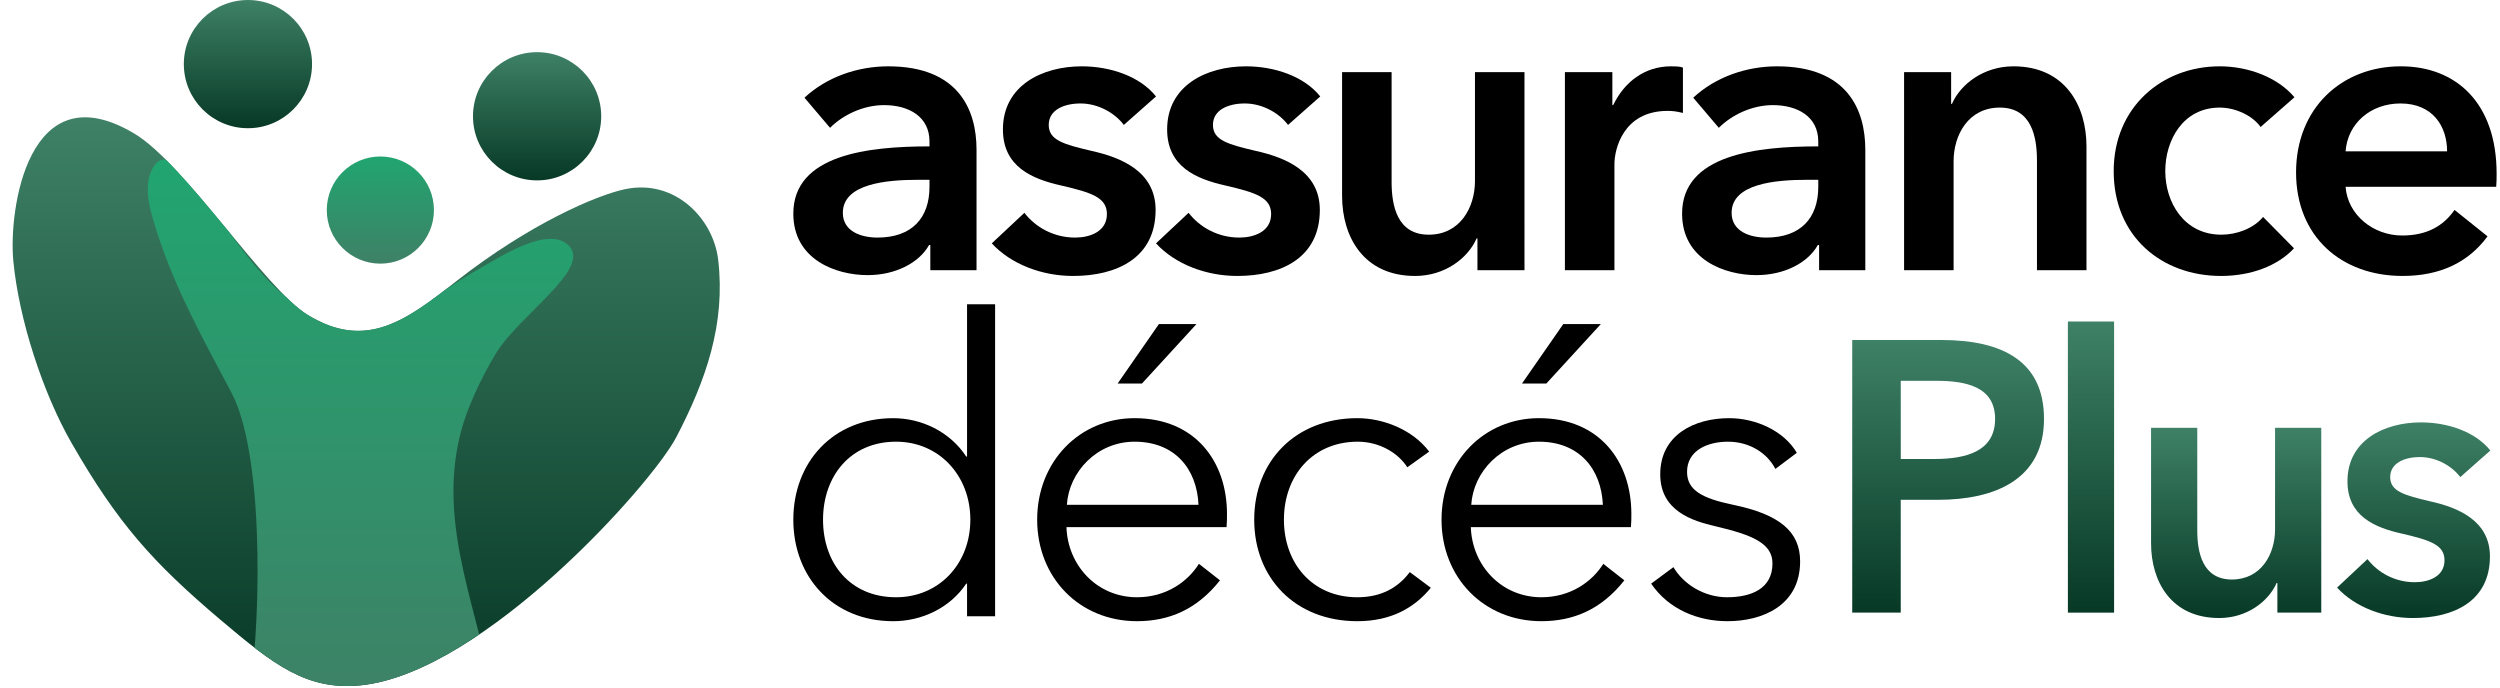 <?xml version="1.0" encoding="utf-8"?>
<!-- Generator: Adobe Illustrator 16.0.0, SVG Export Plug-In . SVG Version: 6.00 Build 0)  -->
<!DOCTYPE svg PUBLIC "-//W3C//DTD SVG 1.1//EN" "http://www.w3.org/Graphics/SVG/1.1/DTD/svg11.dtd">
<svg version="1.1" id="Calque_1" xmlns="http://www.w3.org/2000/svg" xmlns:xlink="http://www.w3.org/1999/xlink" x="0px" y="0px"
	 width="566.93px" height="155.91px" viewBox="0 0 566.93 155.91" enable-background="new 0 0 566.93 155.91" xml:space="preserve">
<g>
	<linearGradient id="SVGID_1_" gradientUnits="userSpaceOnUse" x1="83.046" y1="26.602" x2="83.046" y2="155.574">
		<stop  offset="0.005" style="stop-color:#3E8166"/>
		<stop  offset="1" style="stop-color:#073926"/>
	</linearGradient>
	<path fill-rule="evenodd" clip-rule="evenodd" fill="url(#SVGID_1_)" d="M30.461,30.289c11.484,6.858,29.562,35.182,39.355,41.152
		c13.261,8.084,22.327,1.201,33.771-7.754c16.502-12.916,31.728-19.441,38.184-20.792c11.313-2.365,20.003,6.685,21.095,16.017
		c1.694,14.479-2.725,27.236-9.521,40.263c-5.531,10.601-43.671,53.326-71.43,56.226C69.642,156.683,62.04,150.749,50,140.556
		c-15.42-13.055-23.268-21.873-33.692-39.952C9.713,89.163,4.26,72.374,3.009,59.079C1.947,47.799,6.243,15.827,30.461,30.289z"/>
	<g>
		<defs>
			<path id="SVGID_2_" d="M30.461,30.289c11.484,6.858,29.562,35.182,39.355,41.152c13.261,8.084,22.327,1.201,33.771-7.754
				c16.502-12.916,31.728-19.441,38.184-20.792c11.313-2.365,20.003,6.685,21.095,16.017c1.694,14.479-2.725,27.236-9.521,40.263
				c-5.531,10.601-43.671,53.326-71.43,56.226C69.642,156.683,62.04,150.749,50,140.556c-15.42-13.055-23.268-21.873-33.692-39.952
				C9.713,89.163,4.26,72.374,3.009,59.079C1.947,47.799,6.243,15.827,30.461,30.289z"/>
		</defs>
		<clipPath id="SVGID_3_">
			<use xlink:href="#SVGID_2_"  overflow="visible"/>
		</clipPath>
		<linearGradient id="SVGID_4_" gradientUnits="userSpaceOnUse" x1="81.753" y1="36.18" x2="81.753" y2="161.262">
			<stop  offset="0" style="stop-color:#21A570"/>
			<stop  offset="1" style="stop-color:#3E8166"/>
		</linearGradient>
		<path clip-path="url(#SVGID_3_)" fill-rule="evenodd" clip-rule="evenodd" fill="url(#SVGID_4_)" d="M56.325,157.43
			c2.362-9.313,4.405-52.834-3.843-68.396c-6.151-11.606-12.79-23.544-16.81-36.184c-1.352-4.251-3.397-10.099-1.187-14.454
			c2.782-5.479,6.952,0.542,9.585,3.72c8.943,10.787,17.093,27.041,31.61,31.121c13.132,3.693,20.417-5.333,33.456-12.551
			c3.857-2.136,15.313-9.822,19.939-4.895c4.938,5.257-11.328,15.667-16.608,24.357c-3.531,5.811-6.551,12.537-7.889,17.566
			c-5.89,22.151,4.758,41.907,7.785,63.547"/>
	</g>
	<linearGradient id="SVGID_5_" gradientUnits="userSpaceOnUse" x1="56.225" y1="0" x2="56.225" y2="29.076">
		<stop  offset="0" style="stop-color:#3E8166"/>
		<stop  offset="1" style="stop-color:#073926"/>
	</linearGradient>
	<path fill-rule="evenodd" clip-rule="evenodd" fill="url(#SVGID_5_)" d="M56.226,0c8.023,0,14.537,6.514,14.537,14.538
		c0,8.024-6.513,14.538-14.537,14.538c-8.024,0-14.539-6.514-14.539-14.538C41.687,6.514,48.201,0,56.226,0z"/>
	<linearGradient id="SVGID_6_" gradientUnits="userSpaceOnUse" x1="121.799" y1="11.829" x2="121.799" y2="40.904">
		<stop  offset="0" style="stop-color:#3E8166"/>
		<stop  offset="0.995" style="stop-color:#073926"/>
	</linearGradient>
	<path fill-rule="evenodd" clip-rule="evenodd" fill="url(#SVGID_6_)" d="M121.798,11.829c8.023,0,14.539,6.515,14.539,14.538
		s-6.516,14.538-14.539,14.538c-8.024,0-14.538-6.514-14.538-14.538S113.774,11.829,121.798,11.829z"/>
	<linearGradient id="SVGID_7_" gradientUnits="userSpaceOnUse" x1="86.254" y1="35.485" x2="86.254" y2="59.786">
		<stop  offset="0" style="stop-color:#21A570"/>
		<stop  offset="1" style="stop-color:#3E8166"/>
	</linearGradient>
	<path fill-rule="evenodd" clip-rule="evenodd" fill="url(#SVGID_7_)" d="M86.255,35.485c6.705,0,12.15,5.445,12.15,12.151
		c0,6.706-5.445,12.15-12.15,12.15c-6.707,0-12.151-5.444-12.151-12.15C74.104,40.93,79.548,35.485,86.255,35.485z"/>
</g>
<g>
	<g>
		<g>
			<path d="M210.97,55.56h-0.281c-2.246,4.024-7.579,6.831-13.942,6.831c-7.112,0-16.844-3.463-16.844-13.943
				c0-13.381,16.937-15.253,30.88-15.253v-1.122c0-5.615-4.679-8.235-10.293-8.235c-4.773,0-9.358,2.246-12.259,5.146l-5.802-6.831
				c5.146-4.772,12.165-7.111,18.996-7.111c16.001,0,20.025,9.919,20.025,18.902v27.324H210.97V55.56z M210.783,40.774h-2.526
				c-7.112,0-17.125,0.843-17.125,7.486c0,4.211,4.118,5.615,7.861,5.615c7.767,0,11.79-4.399,11.79-11.511V40.774z"/>
			<path d="M254.853,28.329c-1.965-2.62-5.708-4.866-9.825-4.866c-3.65,0-7.205,1.403-7.205,4.866c0,3.462,3.369,4.397,9.732,5.895
				c6.738,1.497,14.504,4.68,14.504,13.382c0,10.948-8.889,14.973-18.715,14.973c-7.018,0-14.037-2.621-18.436-7.393l7.393-6.925
				c2.527,3.275,6.645,5.615,11.51,5.615c3.275,0,7.205-1.311,7.205-5.335c0-3.743-3.462-4.866-10.293-6.457
				c-6.737-1.497-13.288-4.304-13.288-12.726c0-10.013,8.983-14.317,17.873-14.317c6.457,0,13.194,2.246,16.844,6.831
				L254.853,28.329z"/>
			<path d="M292.093,28.329c-1.966-2.62-5.709-4.866-9.826-4.866c-3.65,0-7.205,1.403-7.205,4.866c0,3.462,3.369,4.397,9.732,5.895
				c6.737,1.497,14.506,4.68,14.506,13.382c0,10.948-8.892,14.973-18.717,14.973c-7.019,0-14.037-2.621-18.435-7.393l7.393-6.925
				c2.526,3.275,6.644,5.615,11.51,5.615c3.274,0,7.205-1.311,7.205-5.335c0-3.743-3.462-4.866-10.294-6.457
				c-6.737-1.497-13.288-4.304-13.288-12.726c0-10.013,8.984-14.317,17.874-14.317c6.456,0,13.195,2.246,16.844,6.831
				L292.093,28.329z"/>
			<path d="M345.71,61.268h-10.668v-7.205h-0.188c-1.965,4.491-7.207,8.516-13.944,8.516c-11.698,0-16.563-8.89-16.563-18.154
				V16.351h11.23v24.892c0,5.334,1.217,11.978,8.423,11.978c7.11,0,10.481-6.176,10.481-12.165V16.351h11.229V61.268z"/>
			<path d="M354.876,16.351h10.762v7.486h0.188c2.527-5.24,7.112-8.796,13.101-8.796c0.843,0,1.966,0,2.714,0.28v10.294
				c-1.497-0.375-2.434-0.468-3.463-0.468c-10.105,0-12.07,8.702-12.07,12.07v24.05h-11.23V16.351z"/>
			<path d="M412.521,55.56h-0.283c-2.246,4.024-7.58,6.831-13.942,6.831c-7.112,0-16.846-3.463-16.846-13.943
				c0-13.381,16.938-15.253,30.882-15.253v-1.122c0-5.615-4.678-8.235-10.293-8.235c-4.773,0-9.359,2.246-12.26,5.146l-5.803-6.831
				c5.148-4.772,12.166-7.111,18.997-7.111c16.002,0,20.027,9.919,20.027,18.902v27.324h-10.479V55.56z M412.332,40.774h-2.525
				c-7.113,0-17.127,0.843-17.127,7.486c0,4.211,4.119,5.615,7.862,5.615c7.767,0,11.79-4.399,11.79-11.511V40.774z"/>
			<path d="M431.792,16.351h10.669v7.206h0.188c1.965-4.492,7.206-8.516,13.943-8.516c11.697,0,16.563,8.89,16.563,18.153v28.073
				h-11.229V36.376c0-5.333-1.217-11.978-8.423-11.978c-7.111,0-10.481,6.177-10.481,12.165v24.704h-11.229V16.351z"/>
			<path d="M512.64,28.797c-1.777-2.527-5.615-4.398-9.264-4.398c-8.33,0-12.354,7.393-12.354,14.411
				c0,7.018,4.211,14.41,12.727,14.41c3.463,0,7.299-1.403,9.452-4.023l7.018,7.111c-3.743,4.024-9.825,6.271-16.563,6.271
				c-13.287,0-24.33-8.796-24.33-23.769c0-14.504,10.948-23.769,24.05-23.769c6.643,0,13.287,2.62,16.938,7.019L512.64,28.797z"/>
			<path d="M566.068,42.365h-34.156c0.469,6.363,6.27,11.042,12.819,11.042c5.615,0,9.359-2.151,11.885-5.802l7.486,5.989
				c-4.398,5.989-10.855,8.983-19.276,8.983c-13.85,0-24.144-8.89-24.144-23.488c0-14.504,10.294-24.049,23.769-24.049
				c12.446,0,21.71,8.234,21.71,24.33C566.161,40.4,566.161,41.335,566.068,42.365z M554.932,34.317
				c0-5.708-3.274-10.854-10.573-10.854c-6.737,0-11.978,4.492-12.446,10.854H554.932z"/>
		</g>
		<g>
			<path d="M219.111,132.354c-3.743,5.615-10.199,8.516-16.563,8.516c-13.662,0-22.645-10.013-22.645-23.021
				c0-13.006,8.983-23.019,22.645-23.019c6.364,0,12.82,2.994,16.563,8.703h0.188v-34.53h6.363v70.743h-6.363v-7.393H219.111z
				 M203.204,135.441c9.732,0,16.844-7.579,16.844-17.593c0-10.012-7.112-17.686-16.844-17.686
				c-10.481,0-16.563,7.954-16.563,17.686C186.641,127.675,192.723,135.441,203.204,135.441z"/>
			<path d="M278.153,119.534h-36.308c0.281,8.703,6.925,15.907,16.001,15.907c6.645,0,11.511-3.556,14.038-7.579l4.772,3.742
				c-5.24,6.646-11.604,9.265-18.81,9.265c-13.007,0-22.645-9.825-22.645-23.021c0-13.194,9.638-23.019,22.084-23.019
				c13.755,0,20.961,9.824,20.961,21.71C278.247,117.382,278.247,118.411,278.153,119.534z M271.791,114.481
				c-0.375-8.234-5.428-14.318-14.505-14.318c-8.515,0-14.878,6.832-15.347,14.318H271.791z M258.97,86.969h-5.521l9.357-13.475
				h8.516L258.97,86.969z"/>
			<path d="M319.137,105.965c-2.152-3.368-6.457-5.802-11.23-5.802c-10.199,0-16.749,7.674-16.749,17.686
				c0,9.92,6.457,17.593,16.655,17.593c5.615,0,9.358-2.339,11.886-5.707l4.771,3.556c-3.742,4.585-9.076,7.579-16.657,7.579
				c-14.13,0-23.394-9.825-23.394-23.021c0-13.194,9.264-23.019,23.394-23.019c5.896,0,12.541,2.619,16.283,7.579L319.137,105.965z"
				/>
			<path d="M369.854,119.534h-36.311c0.281,8.703,6.926,15.907,16.003,15.907c6.646,0,11.511-3.556,14.037-7.579l4.773,3.742
				c-5.241,6.646-11.604,9.265-18.811,9.265c-13.008,0-22.647-9.825-22.647-23.021c0-13.194,9.64-23.019,22.086-23.019
				c13.756,0,20.963,9.824,20.963,21.71C369.948,117.382,369.948,118.411,369.854,119.534z M363.49,114.481
				c-0.374-8.234-5.428-14.318-14.505-14.318c-8.516,0-14.878,6.832-15.347,14.318H363.49z M350.671,86.969h-5.522l9.358-13.475
				h8.516L350.671,86.969z"/>
			<path d="M402.604,106.34c-1.872-3.65-5.896-6.177-10.762-6.177c-4.587,0-9.266,1.966-9.266,6.832
				c0,4.117,3.275,5.989,10.482,7.486c10.387,2.151,15.16,5.988,15.16,12.819c0,10.013-8.517,13.568-16.471,13.568
				c-6.645,0-13.288-2.619-17.312-8.516l5.053-3.743c2.246,3.838,6.925,6.831,12.166,6.831c5.521,0,10.293-1.964,10.293-7.673
				c0-4.586-4.585-6.457-12.914-8.422c-5.242-1.217-12.54-3.463-12.54-11.79c0-8.891,7.675-12.727,15.628-12.727
				c6.083,0,12.446,2.9,15.348,7.859L402.604,106.34z"/>
		</g>
	</g>
	<g>
		<linearGradient id="SVGID_8_" gradientUnits="userSpaceOnUse" x1="441.777" y1="77.101" x2="441.777" y2="138.928">
			<stop  offset="0" style="stop-color:#3E8166"/>
			<stop  offset="1" style="stop-color:#073926"/>
		</linearGradient>
		<path fill="url(#SVGID_8_)" d="M420.033,77.101h20.174c14.146,0,23.315,4.977,23.315,17.9c0,13.625-11.003,18.34-24.015,18.34
			h-8.471v25.587h-11.004V77.101z M438.721,104.085c7.161,0,13.712-1.747,13.712-9.084c0-7.335-6.638-8.645-13.361-8.645h-8.034
			v17.729H438.721z"/>
		<linearGradient id="SVGID_9_" gradientUnits="userSpaceOnUse" x1="474.178" y1="72.908" x2="474.178" y2="138.928">
			<stop  offset="0" style="stop-color:#3E8166"/>
			<stop  offset="1" style="stop-color:#073926"/>
		</linearGradient>
		<path fill="url(#SVGID_9_)" d="M468.938,72.908h10.479v66.02h-10.479V72.908z"/>
		<linearGradient id="SVGID_10_" gradientUnits="userSpaceOnUse" x1="507.101" y1="97.01" x2="507.101" y2="140.151">
			<stop  offset="0" style="stop-color:#3E8166"/>
			<stop  offset="1" style="stop-color:#073926"/>
		</linearGradient>
		<path fill="url(#SVGID_10_)" d="M526.4,138.928h-9.956v-6.724h-0.174c-1.835,4.191-6.726,7.947-13.013,7.947
			c-10.916,0-15.457-8.297-15.457-16.942V97.01h10.479v23.23c0,4.977,1.136,11.178,7.859,11.178c6.637,0,9.781-5.765,9.781-11.354
			V97.01h10.48V138.928z"/>
		<linearGradient id="SVGID_11_" gradientUnits="userSpaceOnUse" x1="547.359" y1="95.788" x2="547.359" y2="140.151">
			<stop  offset="0" style="stop-color:#3E8166"/>
			<stop  offset="1" style="stop-color:#073926"/>
		</linearGradient>
		<path fill="url(#SVGID_11_)" d="M557.926,108.188c-1.835-2.444-5.327-4.541-9.17-4.541c-3.405,0-6.724,1.31-6.724,4.541
			s3.145,4.104,9.081,5.502c6.288,1.396,13.536,4.366,13.536,12.487c0,10.218-8.296,13.974-17.466,13.974
			c-6.55,0-13.099-2.446-17.203-6.899l6.899-6.463c2.357,3.058,6.199,5.241,10.741,5.241c3.057,0,6.724-1.225,6.724-4.979
			c0-3.494-3.231-4.541-9.605-6.026c-6.288-1.396-12.4-4.016-12.4-11.876c0-9.345,8.383-13.361,16.679-13.361
			c6.026,0,12.313,2.096,15.72,6.374L557.926,108.188z"/>
	</g>
</g>
</svg>
